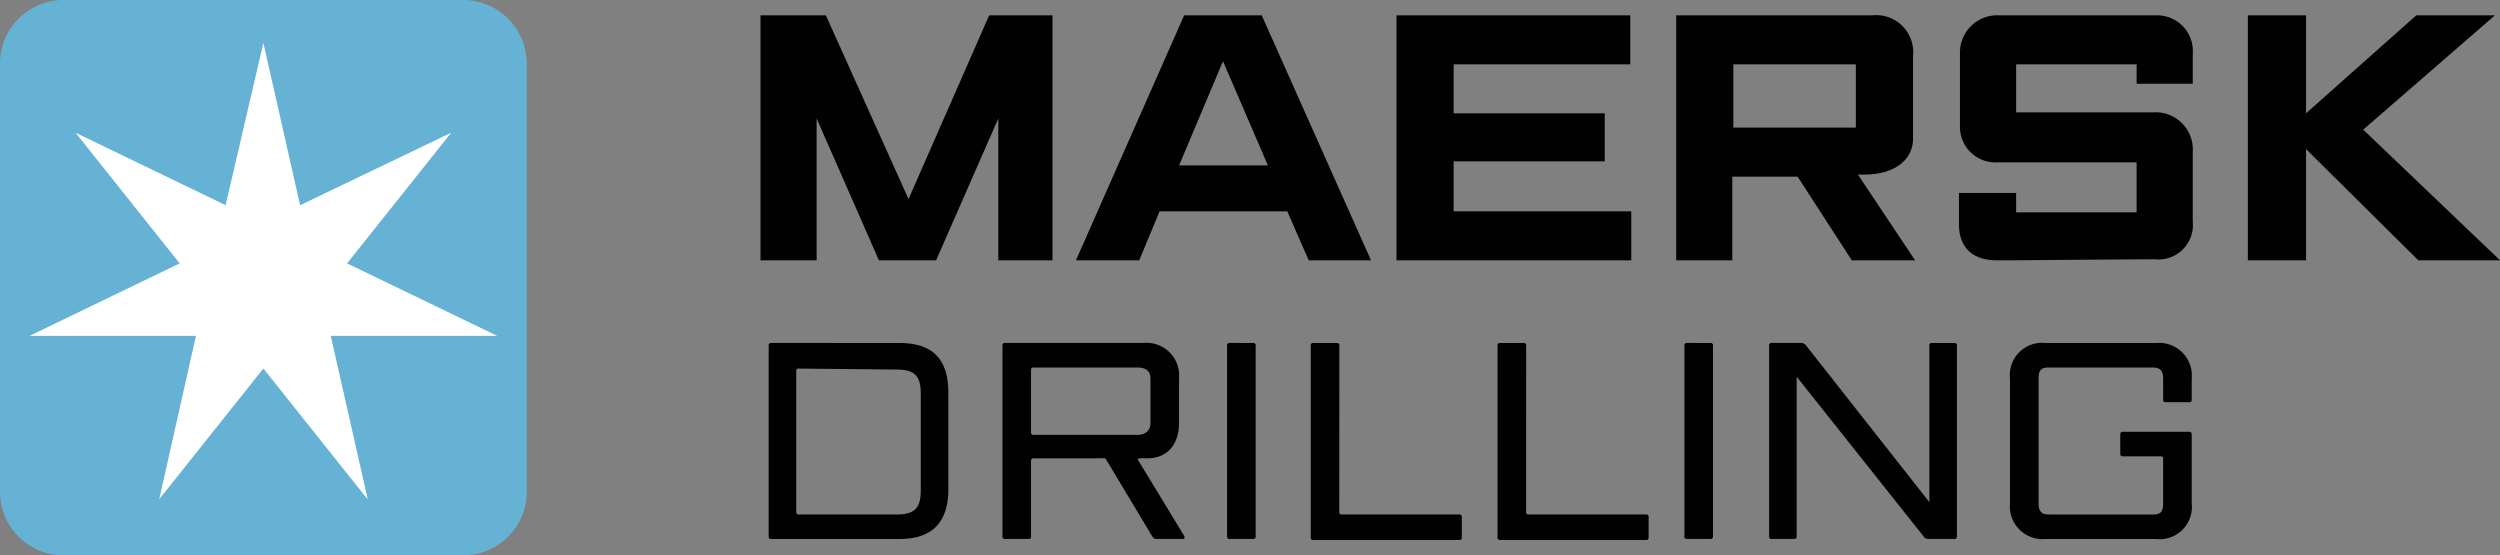 <svg id="Maersk_Drilling_Logo__July_2021" data-name="Maersk_Drilling_Logo,_July_2021" xmlns="http://www.w3.org/2000/svg" width="253.964" height="56.414" viewBox="0 0 253.964 56.414">
  <rect x="0" y="0" width="253.964" height="56.414" fill="#808080" stroke="none"/>
  <path id="Path_190" data-name="Path 190" d="M91.674,39.7c3.422,0,4.978,1.659,4.978,5.081v9.748c0,3.422-1.659,5.081-4.978,5.081H78.607A.223.223,0,0,1,78.4,59.4v-19.5a.223.223,0,0,1,.207-.207ZM81.407,42.293a.223.223,0,0,0-.207.207V56.914a.223.223,0,0,0,.207.207h9.955c1.867,0,2.489-.622,2.489-2.489V44.885c0-1.867-.622-2.489-2.489-2.489l-9.955-.1Z" transform="translate(-0.313 -4.856)" fill="#010101"/>
  <path id="Path_191" data-name="Path 191" d="M104.411,51.418a.223.223,0,0,0-.207.207V59.4a.223.223,0,0,1-.207.207h-2.489a.223.223,0,0,1-.207-.207v-19.5a.223.223,0,0,1,.207-.207h14.1a3.327,3.327,0,0,1,3.63,3.63v4.459c0,2.178-1.141,3.63-3.215,3.63H115.3c-.207,0-.311.1-.207.207l4.667,7.674c.1.207,0,.311-.1.311h-2.8c-.1,0-.207-.1-.311-.207l-4.667-7.778c-.1-.1-.1-.207-.207-.207Zm-.207-2.593a.223.223,0,0,0,.207.207h10.578c.83,0,1.348-.415,1.348-1.244V43.33c0-.83-.519-1.141-1.348-1.141H104.411a.223.223,0,0,0-.207.207Z" transform="translate(0.535 -4.856)" fill="#010101"/>
  <path id="Path_192" data-name="Path 192" d="M126,39.7a.223.223,0,0,1,.207.207V59.4a.223.223,0,0,1-.207.207h-2.489a.223.223,0,0,1-.207-.207v-19.5a.223.223,0,0,1,.207-.207Z" transform="translate(1.349 -4.856)" fill="#010101"/>
  <path id="Path_193" data-name="Path 193" d="M134.4,56.914a.223.223,0,0,0,.207.207H146.64a.223.223,0,0,1,.207.207v2.178a.223.223,0,0,1-.207.207H131.707a.223.223,0,0,1-.207-.207v-19.6a.223.223,0,0,1,.207-.207H134.2a.223.223,0,0,1,.207.207Z" transform="translate(1.652 -4.856)" fill="#010101"/>
  <path id="Path_194" data-name="Path 194" d="M152.7,56.914a.223.223,0,0,0,.207.207H164.94a.223.223,0,0,1,.207.207v2.178a.223.223,0,0,1-.207.207H150.007a.223.223,0,0,1-.207-.207v-19.6a.223.223,0,0,1,.207-.207H152.5a.223.223,0,0,1,.207.207S152.7,56.914,152.7,56.914Z" transform="translate(2.33 -4.856)" fill="#010101"/>
  <path id="Path_195" data-name="Path 195" d="M170.8,39.7a.223.223,0,0,1,.207.207V59.4a.223.223,0,0,1-.207.207h-2.489a.223.223,0,0,1-.207-.207v-19.5a.223.223,0,0,1,.207-.207Z" transform="translate(3.007 -4.856)" fill="#010101"/>
  <path id="Path_196" data-name="Path 196" d="M195.274,39.7a.223.223,0,0,1,.207.207V59.4a.223.223,0,0,1-.207.207h-2.7a.57.57,0,0,1-.519-.311L179.2,43.122V59.4a.223.223,0,0,1-.207.207h-2.385a.223.223,0,0,1-.207-.207v-19.5a.223.223,0,0,1,.207-.207h3.111c.1,0,.207.1.311.1l12.652,16.074V39.907a.223.223,0,0,1,.207-.207Z" transform="translate(3.314 -4.856)" fill="#010101"/>
  <path id="Path_197" data-name="Path 197" d="M218.459,55.981a3.28,3.28,0,0,1-3.63,3.63h-11.2a3.327,3.327,0,0,1-3.63-3.63V43.33a3.28,3.28,0,0,1,3.63-3.63h11.2a3.327,3.327,0,0,1,3.63,3.63v2.178a.223.223,0,0,1-.207.207h-2.489a.223.223,0,0,1-.207-.207V43.33c0-.83-.311-1.141-1.037-1.141H203.941c-.83,0-1.037.311-1.037,1.141V55.981c0,.83.311,1.141,1.037,1.141h10.577c.83,0,1.037-.311,1.037-1.141V51.418a.223.223,0,0,0-.207-.207h-3.941A.223.223,0,0,1,211.2,51V48.929a.223.223,0,0,1,.207-.207h6.844a.223.223,0,0,1,.207.207v7.052Z" transform="translate(4.188 -4.856)" fill="#010101"/>
  <path id="Path_198" data-name="Path 198" d="M77.6,32.488V7.6h6.637l8.4,18.666L100.829,7.6h6.429V32.488h-5.5V18.074L95.437,32.488H89.629L83.3,18.074V32.488Z" transform="translate(-0.343 -6.044)" fill="#010101"/>
  <path id="Path_199" data-name="Path 199" d="M114.929,32.488H108.5L119.492,7.6h7.881l11.1,24.888h-6.326l-2.178-4.978H117ZM128,22.844l-4.563-10.578-4.459,10.578Z" transform="translate(0.801 -6.044)" fill="#010101"/>
  <path id="Path_200" data-name="Path 200" d="M139.9,32.488V7.6h23.748v4.978h-17.94v4.978h15.348v4.874H145.707v5.081h18.044v4.978Z" transform="translate(1.963 -6.044)" fill="#010101"/>
  <path id="Path_201" data-name="Path 201" d="M167.3,32.488V7.6h19.911a3.768,3.768,0,0,1,4.148,4.148v8.4c0,1.97-1.659,3.63-4.978,3.63h-.622l5.807,8.711h-6.429l-5.5-8.5H173v8.5h-5.7Zm5.807-13.481h12.444V12.578H173.107Z" transform="translate(2.977 -6.044)" fill="#010101"/>
  <path id="Path_202" data-name="Path 202" d="M200.807,32.488h-1.97c-2.593,0-3.837-1.452-3.837-3.63V25.644h5.807v1.97h12.237V22.533h-14.1A3.6,3.6,0,0,1,195.1,18.9V11.437A3.789,3.789,0,0,1,199.044,7.6h16.074a3.628,3.628,0,0,1,3.63,3.941v3.007h-5.7v-1.97H200.807v4.874h14a3.779,3.779,0,0,1,3.941,4.044v7.052a3.494,3.494,0,0,1-3.837,3.837c-2.489,0-14.1.1-14.1.1Z" transform="translate(4.003 -6.044)" fill="#010101"/>
  <path id="Path_203" data-name="Path 203" d="M223.3,32.488V7.6h5.911v9.955l11.2-9.955H248.4L235.018,19.215l13.9,13.274h-8.3l-11.407-11.3v11.3Z" transform="translate(5.05 -6.044)" fill="#010101"/>
  <path id="Path_204" data-name="Path 204" d="M56.61,56.084a6.462,6.462,0,0,1-6.429,6.429H9.529A6.462,6.462,0,0,1,3.1,56.084V12.529A6.462,6.462,0,0,1,9.529,6.1H50.18a6.462,6.462,0,0,1,6.429,6.429Z" transform="translate(-3.1 -6.1)" fill="#65b2d4"/>
  <path id="Path_205" data-name="Path 205" d="M38.251,32.7,48.829,19.426h0L33.481,26.789,29.748,10.3h0L25.911,26.789,10.667,19.426h0L21.244,32.7,6,40.062H22.9L19.17,56.654h0L29.748,43.381,40.325,56.654v-.1L36.592,40.062H53.5Z" transform="translate(-2.993 -5.945)" fill="#fff"/>
</svg>
